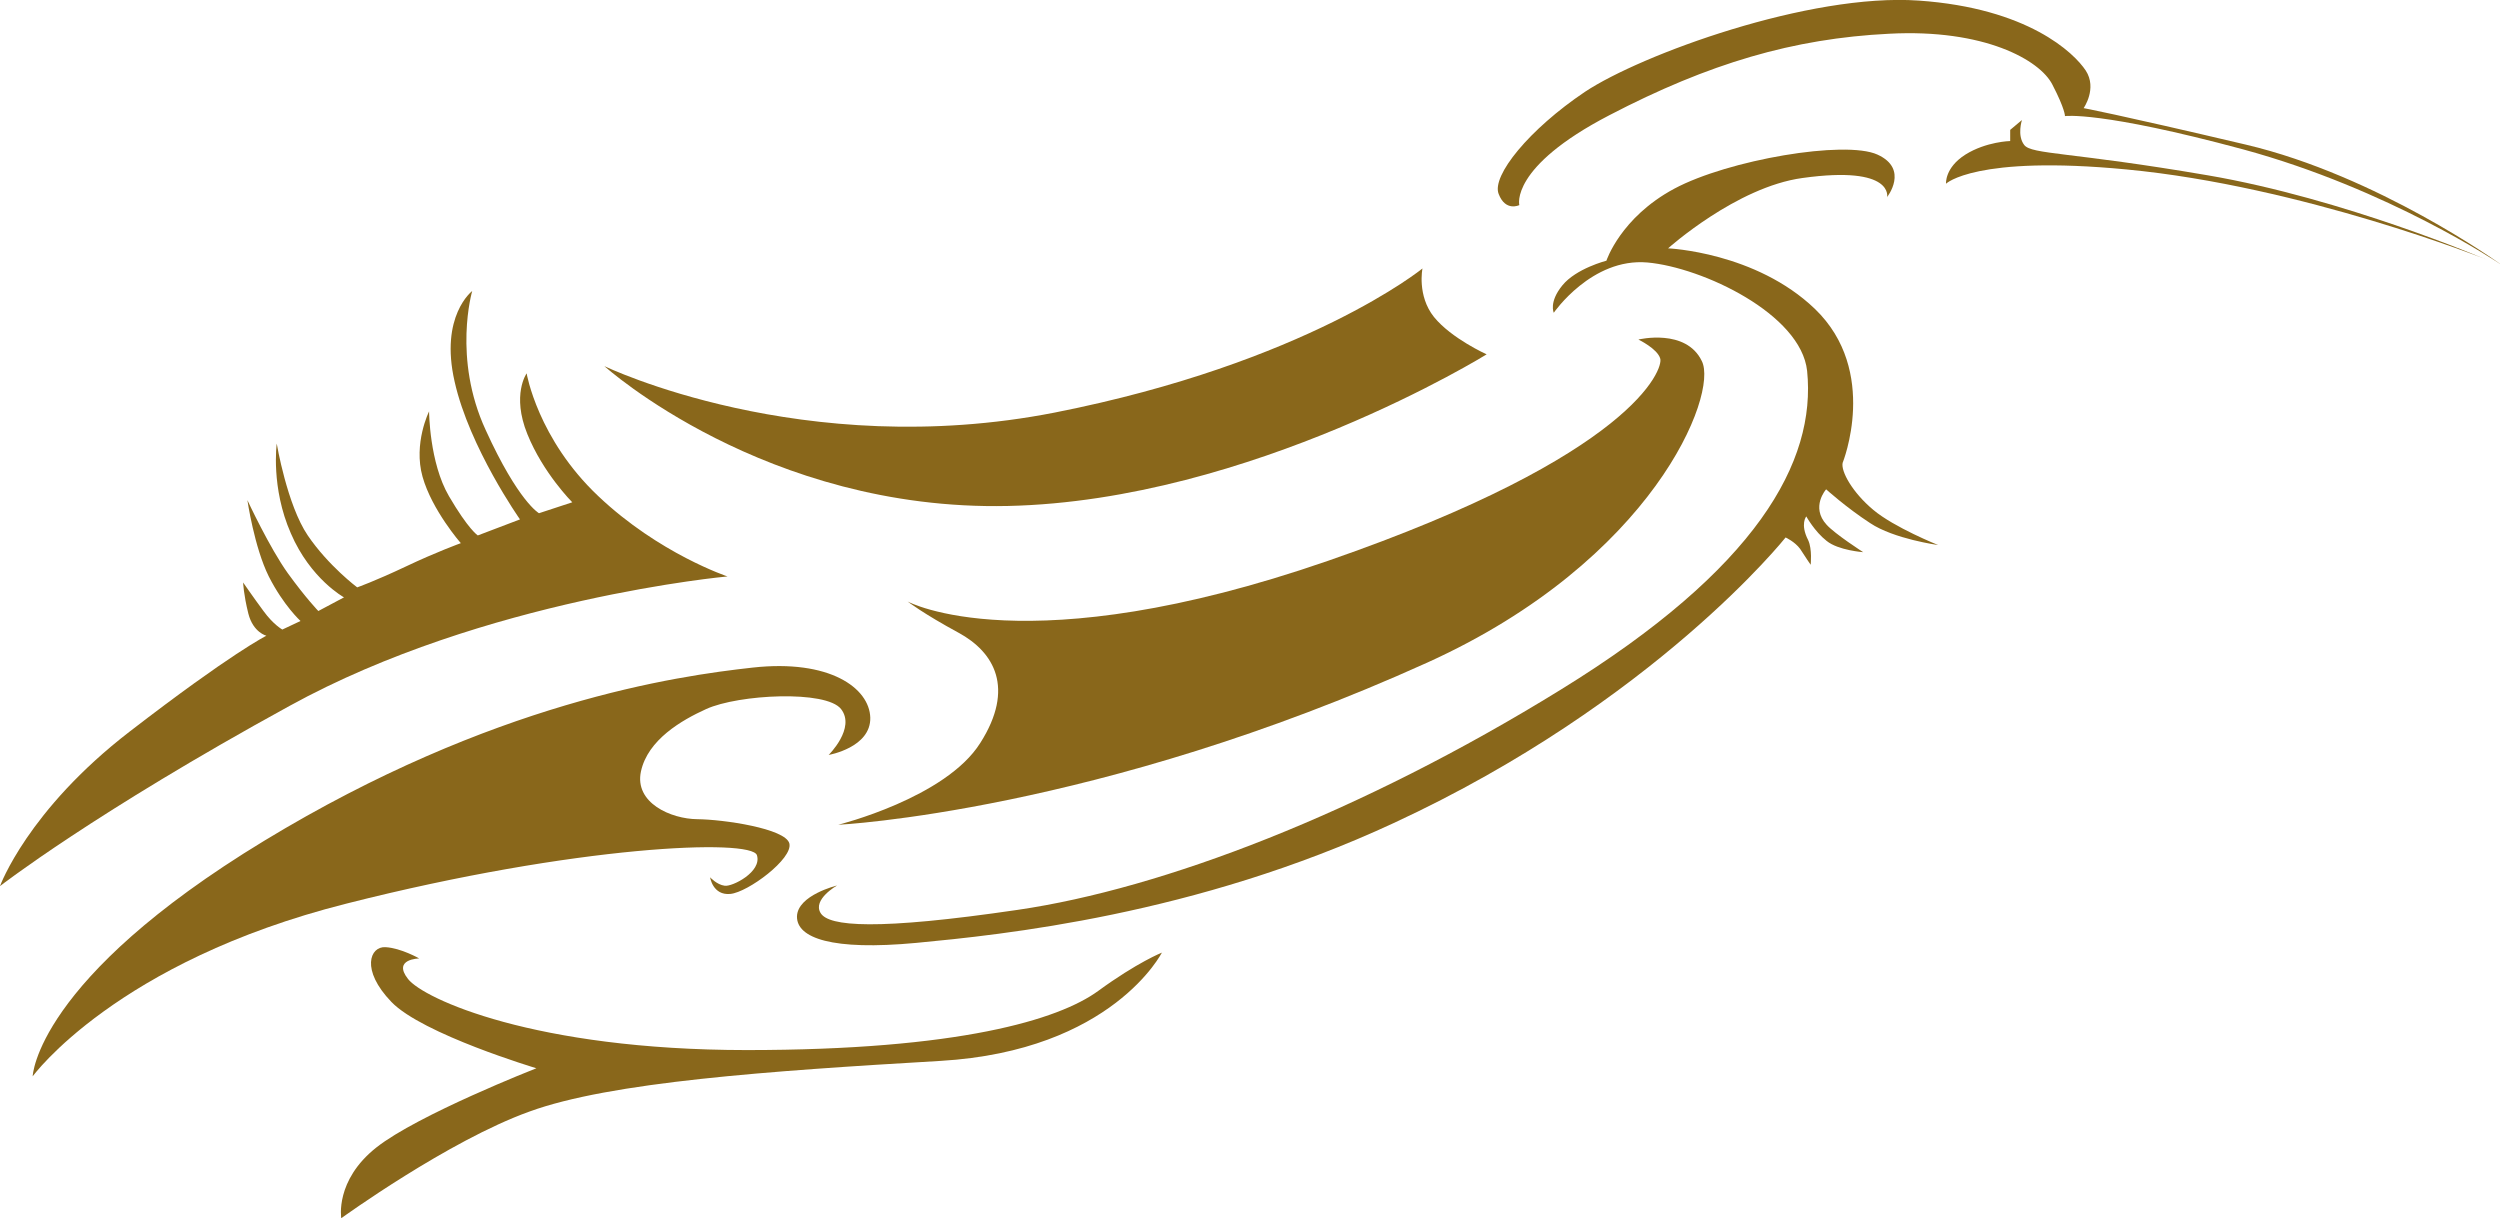 <svg xmlns="http://www.w3.org/2000/svg" id="Layer_1" viewBox="0 0 210.39 102.51"><defs><style>.cls-1{fill:#89671b;}</style></defs><path class="cls-1" d="m210.39,22.2s-10.31-7.42-21.39-10.03c-11.09-2.61-13.65-3.07-13.65-3.07,0,0,1.16-1.65.18-3.16-.99-1.5-4.88-5.25-14.05-5.89-9.19-.65-23.37,4.54-28.1,7.68-4.7,3.16-7.86,7.06-7.26,8.59.58,1.52,1.74.94,1.74.94,0,0-.84-3.19,7.57-7.56,8.41-4.38,15.5-6.46,23.54-6.86,8.01-.43,12.7,2.21,13.75,4.28,1.08,2.08,1.06,2.65,1.06,2.65,0,0,2.97-.44,14.99,2.8,12.29,3.34,21.62,9.64,21.62,9.64"></path><path class="cls-1" d="m209.15,21.81s-11.85-5.09-23.37-7.06c-11.51-1.97-14.81-1.74-15.43-2.55-.62-.8-.19-2.1-.19-2.1l-.99.83v.94s-2.01.04-3.77,1.14c-1.75,1.11-1.63,2.45-1.63,2.45,0,0,2.46-2.42,15.19-1.2,14.76,1.4,30.18,7.54,30.18,7.54"></path><path class="cls-1" d="m158.8,16.6s1.89-2.37-.8-3.59c-2.72-1.24-12.56.44-17.1,2.87-4.53,2.43-5.71,6.06-5.71,6.06,0,0-2.55.65-3.71,2.08-1.15,1.41-.72,2.3-.72,2.3,0,0,3.19-4.64,7.88-4.23,4.65.42,12.92,4.34,13.44,9.12.78,7.66-4.22,16.66-20.75,26.84-16.85,10.4-33.5,16.74-45.68,18.52-11.9,1.75-15.9,1.4-16.59.27-.7-1.14,1.38-2.32,1.38-2.32,0,0-3.33.81-3.37,2.61-.02,1.81,2.93,2.89,10.04,2.22,7.15-.68,23.47-2.32,40.19-10.09,21.97-10.18,32.97-24.03,32.97-24.03,0,0,.78.36,1.22.96.41.65.89,1.34.89,1.34,0,0,.14-1.32-.21-2.07-.7-1.36-.16-2-.16-2,0,0,.7,1.27,1.71,2.06.98.8,3.08.95,3.08.95,0,0-2.38-1.53-3.08-2.31-1.37-1.49-.04-2.98-.04-2.98,0,0,1.69,1.53,3.7,2.84,2,1.34,5.73,1.85,5.73,1.85,0,0-3.7-1.48-5.46-2.96-1.75-1.46-2.74-3.24-2.58-3.96,0,0,3.11-7.7-2.33-12.95-4.99-4.79-12.36-5.1-12.36-5.1,0,0,5.75-5.16,11.31-5.92,7.78-1.08,7.12,1.64,7.12,1.64"></path><path class="cls-1" d="m137.9,28.57s3.99-.96,5.32,1.82c1.4,2.79-4.09,16.75-23.08,25.36-27.81,12.59-49.6,13.66-49.6,13.66,0,0,9.05-2.25,11.96-6.89,2.93-4.61,1.17-7.64-1.83-9.27-2.97-1.61-4.29-2.63-4.29-2.63,0,0,9.93,5.38,35.37-3.42,25.79-8.93,28.24-16.18,27.97-17.02-.23-.83-1.83-1.6-1.83-1.6"></path><path class="cls-1" d="m119.71,22.59s-.47,2.29.97,4.09c1.47,1.81,4.43,3.14,4.43,3.14,0,0-19.84,12.31-40.28,12.76-20.42.45-33.97-11.77-33.97-11.77,0,0,16.69,8.07,37.9,3.91,21.22-4.19,30.94-12.12,30.94-12.12"></path><path class="cls-1" d="m61.23,48.51s-20.43,1.85-36.87,10.9C7.91,68.42,0,74.57,0,74.57c0,0,2.31-6.38,10.92-13.01,8.61-6.64,11.5-8.06,11.5-8.06,0,0-1.11-.26-1.52-1.86-.4-1.6-.44-2.62-.44-2.62,0,0,.89,1.29,1.72,2.41.83,1.14,1.58,1.55,1.58,1.55l1.53-.72s-1.42-1.29-2.67-3.75c-1.22-2.45-1.8-6.42-1.8-6.42,0,0,1.87,4.02,3.41,6.16,1.53,2.11,2.56,3.17,2.56,3.17l2.16-1.15s-2.82-1.54-4.47-5.38c-1.7-3.86-1.19-7.56-1.19-7.56,0,0,.87,5.17,2.61,7.73,1.74,2.56,4.16,4.37,4.16,4.37,0,0,1.48-.52,4.08-1.75,2.59-1.23,4.64-1.97,4.64-1.97,0,0-2.43-2.78-3.22-5.59-.79-2.81.55-5.5.55-5.5,0,0,.02,4.31,1.67,7.13,1.64,2.81,2.43,3.31,2.43,3.31l3.55-1.35s-4.25-6.03-5.5-11.59c-1.27-5.54,1.48-7.63,1.48-7.63,0,0-1.66,5.64,1.13,11.69,2.76,6.06,4.49,7.01,4.49,7.01l2.8-.92s-2.45-2.45-3.78-5.74c-1.34-3.31-.06-5.11-.06-5.11,0,0,.93,5.52,6.04,10.34,5.12,4.85,10.89,6.76,10.89,6.76"></path><path class="cls-1" d="m69.75,63.53s3.55-.62,3.49-3.14c-.08-2.5-3.43-4.92-9.88-4.21-6.44.71-21.89,2.9-41.13,14.58C3,82.44,2.75,90.58,2.75,90.58c0,0,7.02-9.65,26.42-14.54,19.38-4.92,34.07-5.48,34.53-4.07.44,1.4-2.08,2.67-2.71,2.57-.66-.08-1.23-.71-1.23-.71,0,0,.22,1.54,1.7,1.4,1.49-.14,5.29-2.97,4.97-4.25-.33-1.26-5.56-2.02-7.74-2.04-2.22-.02-5.32-1.37-4.75-4.02.58-2.67,3.42-4.31,5.49-5.25,2.73-1.24,10.09-1.61,11.35,0,1.25,1.6-1.04,3.86-1.04,3.86"></path><path class="cls-1" d="m97.79,80.15s-4.16,8.27-18.63,9.13c-14.5.85-27.81,1.78-34.62,4.27-6.81,2.45-15.82,8.97-15.82,8.97,0,0-.55-3.18,2.95-5.95,3.49-2.76,13.47-6.67,13.47-6.67,0,0-9.59-2.87-12.2-5.58-2.61-2.71-1.8-4.69-.5-4.61,1.3.07,2.84.95,2.84.95,0,0-2.28.03-.94,1.73,1.3,1.66,10.61,5.97,28.49,5.98,17.87,0,26.25-2.55,29.58-4.97,3.31-2.42,5.39-3.24,5.39-3.24"></path></svg>